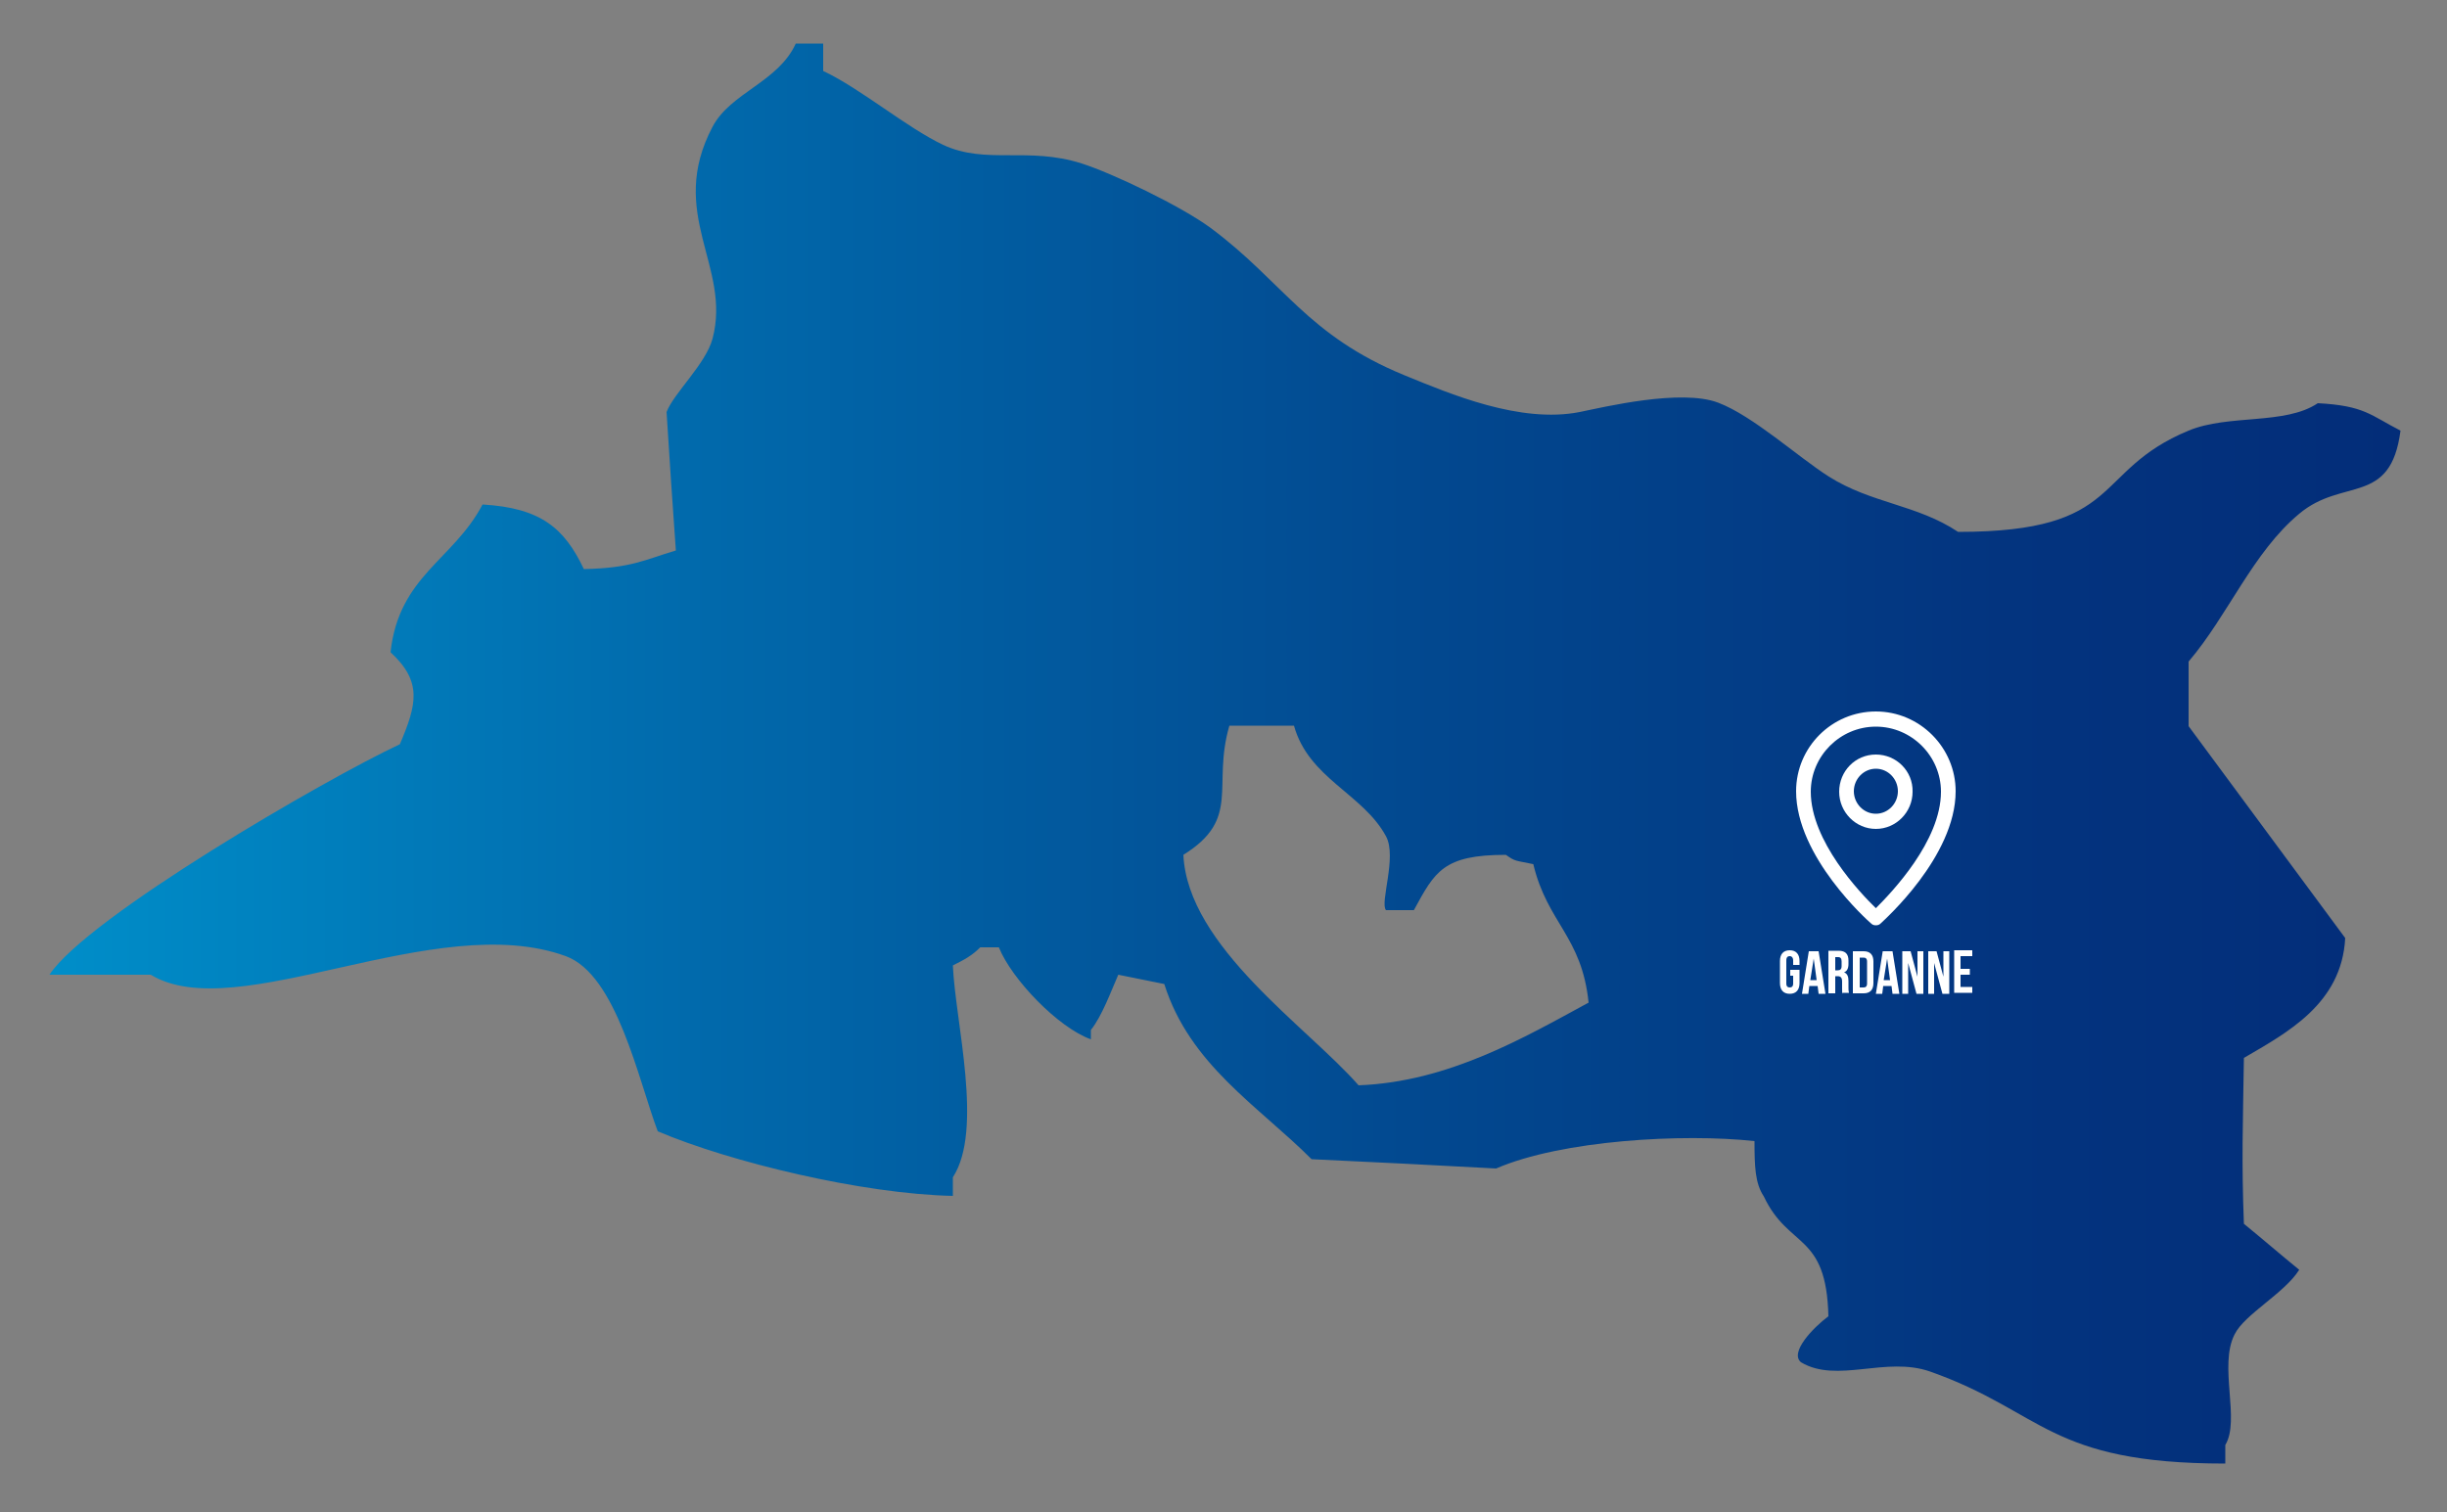 <?xml version="1.0" encoding="UTF-8"?> <svg xmlns="http://www.w3.org/2000/svg" xmlns:xlink="http://www.w3.org/1999/xlink" version="1.1" id="Calque_1" x="0px" y="0px" viewBox="0 0 500 309" style="enable-background:new 0 0 500 309;" xml:space="preserve"><rect x="0" y="0" width="500" height="309" fill="#808080" stroke="none"/> <style type="text/css"> .st0{fill:url(#SVGID_1_);} .st1{fill:#FFFFFF;} </style> <linearGradient id="SVGID_1_" gradientUnits="userSpaceOnUse" x1="10.146" y1="153.945" x2="490.508" y2="153.945"> <stop offset="2.237672e-07" style="stop-color:#008EC9"></stop> <stop offset="0.272" style="stop-color:#016AAC"></stop> <stop offset="0.577" style="stop-color:#024990"></stop> <stop offset="0.831" style="stop-color:#03347F"></stop> <stop offset="1" style="stop-color:#032D79"></stop> </linearGradient> <path class="st0" d="M469.8,105c8.9-7.5,18.7-1.5,20.7-17c-6.1-3.1-7.3-5.1-16.9-5.6c-6.7,4.5-18.2,2.2-26.4,5.6 c-20,8.3-12.9,20.7-47.1,20.7c-8.4-5.6-17.7-5.8-26.4-11.3c-6.3-4-15.5-12.4-22.6-15.1c-7.6-2.9-23.4,0.9-28.3,1.9 c-12.2,2.4-26.5-3.7-35.8-7.5c-20-8.2-24.7-19-39.6-30.1c-6.1-4.5-20.1-11.2-26.4-13.2c-11-3.5-19.5,0.3-28.3-3.8 c-7.4-3.5-17-11.6-24.5-15.1V8.9h-5.6c-3.6,7.9-13.3,10-17,17c-9.4,17.8,3.9,28.5,0,43.3c-1.4,5.2-7.9,11.1-9.4,15 c0.6,9.4,1.2,18.8,1.9,28.3c-6.4,1.9-9.1,3.6-18.8,3.8c-4-8.4-8.8-12.5-20.7-13.2c-6,11.4-17.1,14.6-18.8,30.2 c6.5,6,5.4,10.6,1.9,18.8c-15.2,7.1-63.8,35.3-71.6,47.1h20.7c17.6,10.7,58.2-13.5,84.8-3.8c10.4,3.8,14.8,25.2,18.8,35.8 c14.8,6.3,41.8,12.8,60.3,13.2v-3.8c6.3-9.7,0.5-31.7,0-43.3c2.4-1.2,3.9-2,5.6-3.7h3.8c2.6,6.5,12.1,16.4,18.8,18.8v-1.9 c2.3-2.9,4.1-7.9,5.6-11.3c3.1,0.6,6.3,1.3,9.4,1.9c5.2,16.5,19.2,24.9,30.1,35.8c12.6,0.6,25.1,1.2,37.7,1.9 c13.4-5.8,38.2-7.2,52.8-5.6c0,5.1,0.1,8.6,1.9,11.3c5.1,10.8,12.8,7.3,13.2,24.5c-3.1,2.3-8,7.4-5.6,9.4c7.4,4.4,17.3-1.3,26.4,1.9 c23.2,8.2,24.1,18.8,60.3,18.8v-3.8c3.1-5.1-1.4-16.2,1.9-22.6c2-4.1,10.2-8.4,13.2-13.2c-3.8-3.1-7.5-6.3-11.3-9.4 c-0.5-13-0.2-20.1,0-33.9c8.7-5.1,20-11,20.7-24.5l-32-43.3v-13.2C455.3,125.7,460.3,112.9,469.8,105z M277.6,221.8 c-10.4-11.9-34.9-28.3-35.8-47.1c11.9-7.4,5.8-14,9.4-26.4h13.2c3,10.8,14.1,13.9,18.8,22.6c2.3,4.2-1.3,13.6,0,15.1h5.7 c4.3-7.9,6-11.3,18.8-11.3c2,1.4,1.8,1.1,5.6,1.9c2.9,12.1,9.9,14.7,11.3,28.3C311.5,212,296,221.1,277.6,221.8z"></path> <g> <g> <path class="st1" d="M383.3,145.4c-9,0-16.3,7.3-16.3,16.3c0,13.4,14.7,26.5,15.3,27c0.3,0.3,0.6,0.4,1,0.4s0.7-0.1,1-0.4 c0.6-0.6,15.3-13.6,15.3-27C399.6,152.8,392.3,145.4,383.3,145.4z M383.3,185.6c-3.2-3.1-13.3-13.7-13.3-23.8 c0-7.3,6-13.3,13.3-13.3s13.3,6,13.3,13.3C396.6,171.9,386.5,182.4,383.3,185.6z"></path> <path class="st1" d="M383.3,154.2c-4.2,0-7.5,3.4-7.5,7.6c0,4.2,3.4,7.6,7.5,7.6s7.5-3.4,7.5-7.6 C390.9,157.6,387.5,154.2,383.3,154.2z M383.3,166.3c-2.5,0-4.5-2.1-4.5-4.6c0-2.5,2-4.6,4.5-4.6s4.5,2.1,4.5,4.6 S385.8,166.3,383.3,166.3z"></path> </g> </g> <g> <path class="st1" d="M365.8,198.2h1.9v2.7c0,1.4-0.7,2.2-2,2.2c-1.3,0-2-0.8-2-2.2v-4.5c0-1.4,0.7-2.2,2-2.2c1.3,0,2,0.8,2,2.2v0.8 h-1.3v-0.9c0-0.6-0.3-0.9-0.7-0.9s-0.7,0.2-0.7,0.9v4.7c0,0.6,0.3,0.8,0.7,0.8s0.7-0.2,0.7-0.8v-1.6h-0.6V198.2z"></path> <path class="st1" d="M373,203.1h-1.4l-0.2-1.6h-1.7l-0.2,1.6h-1.3l1.4-8.7h2L373,203.1z M369.9,200.3h1.3l-0.6-4.4h0L369.9,200.3z"></path> <path class="st1" d="M376.5,203.1c-0.1-0.2-0.1-0.4-0.1-1.1v-1.4c0-0.8-0.3-1.1-0.9-1.1H375v3.5h-1.4v-8.7h2.1c1.4,0,2,0.7,2,2v0.7 c0,0.9-0.3,1.5-0.9,1.7v0c0.7,0.3,0.9,0.9,0.9,1.8v1.3c0,0.4,0,0.7,0.1,1.1H376.5z M375,195.6v2.7h0.5c0.5,0,0.8-0.2,0.8-0.9v-0.9 c0-0.6-0.2-0.9-0.7-0.9H375z"></path> <path class="st1" d="M378.6,194.4h2.2c1.4,0,2,0.8,2,2.1v4.4c0,1.4-0.7,2.1-2,2.1h-2.2V194.4z M380,195.6v6.2h0.8 c0.4,0,0.7-0.2,0.7-0.8v-4.5c0-0.6-0.3-0.8-0.7-0.8H380z"></path> <path class="st1" d="M388.1,203.1h-1.4l-0.2-1.6h-1.7l-0.2,1.6h-1.3l1.4-8.7h2L388.1,203.1z M384.9,200.3h1.3l-0.6-4.4h0 L384.9,200.3z"></path> <path class="st1" d="M389.9,196.8L389.9,196.8l0,6.3h-1.2v-8.7h1.7l1.4,5.2h0v-5.2h1.2v8.7h-1.4L389.9,196.8z"></path> <path class="st1" d="M395.2,196.8L395.2,196.8l0,6.3H394v-8.7h1.7l1.4,5.2h0v-5.2h1.2v8.7h-1.4L395.2,196.8z"></path> <path class="st1" d="M400.6,198h1.9v1.2h-1.9v2.5h2.4v1.2h-3.7v-8.7h3.7v1.2h-2.4V198z"></path> </g> </svg> 